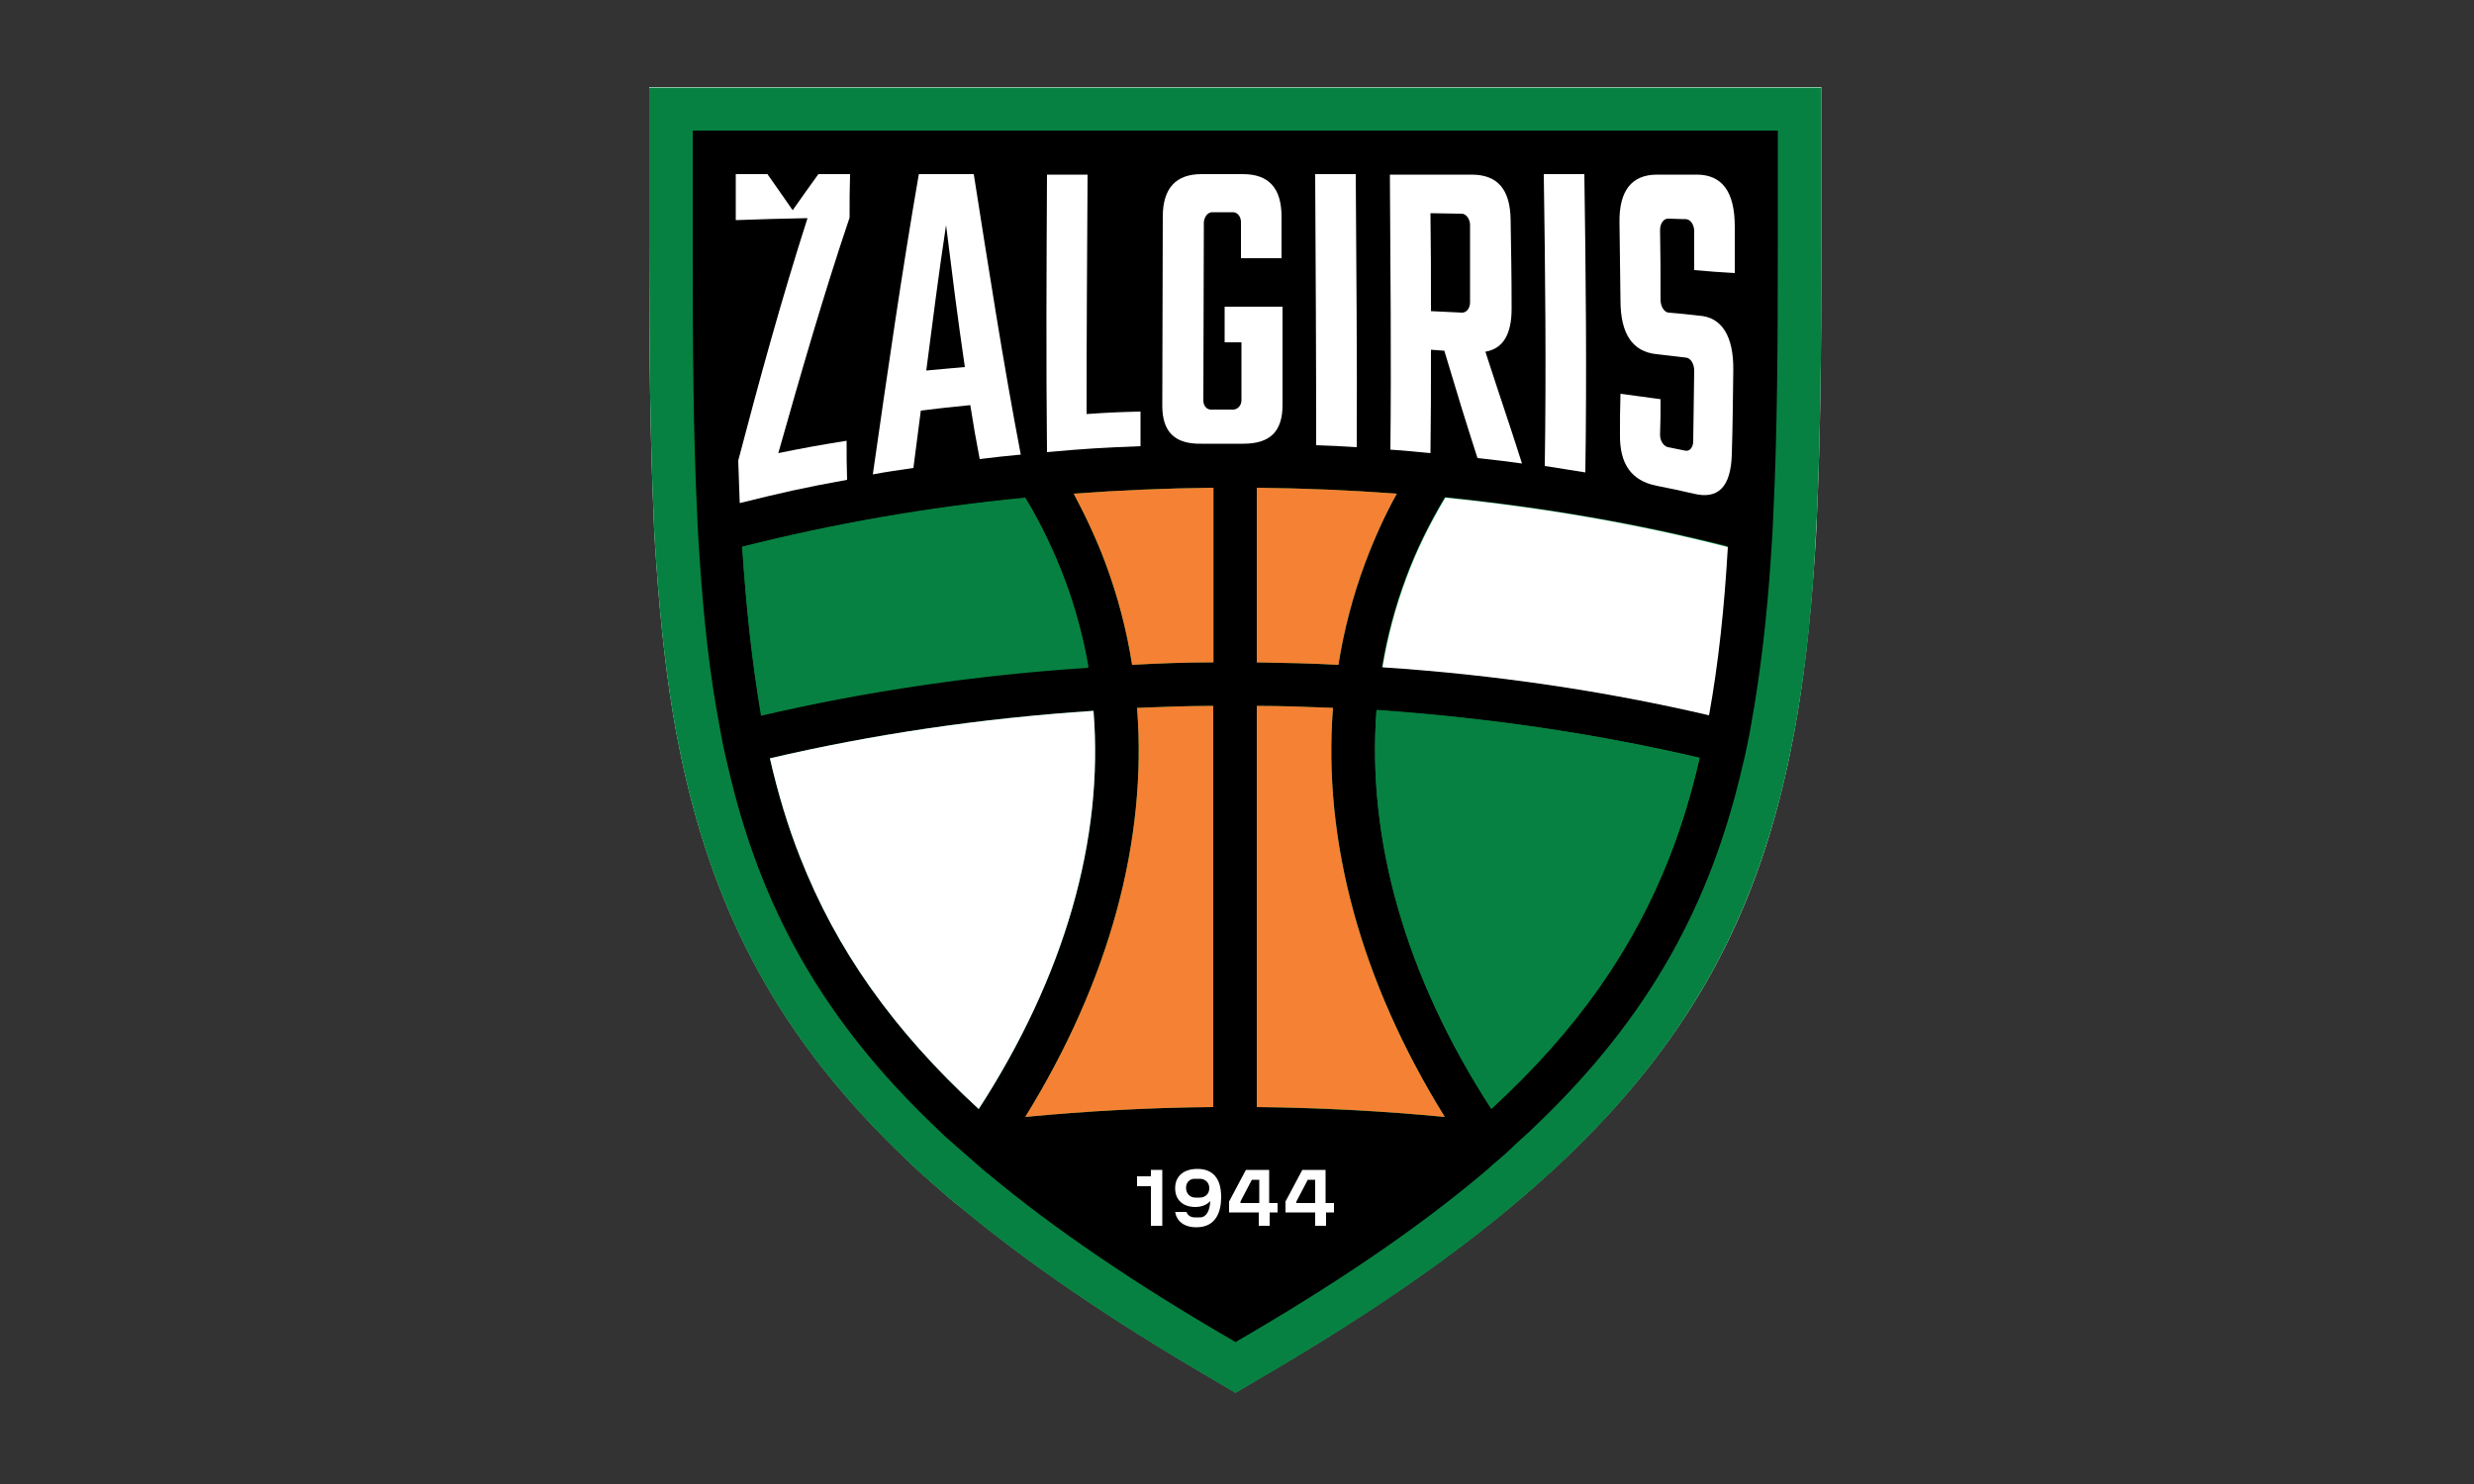 <svg xmlns="http://www.w3.org/2000/svg" xmlns:xlink="http://www.w3.org/1999/xlink" x="0px" y="0px" viewBox="0 0 500 300" style="enable-background:new 0 0 500 300;" xml:space="preserve"><rect x="0" y="0" width="500" height="300" fill="#333333" stroke="none"/><style type="text/css">	.st0{fill-rule:evenodd;clip-rule:evenodd;fill:#231F20;}	.st1{fill:#FFFFFF;}	.st2{fill:#078141;}	.st3{fill:#F58234;}</style><g id="Background"></g><g id="Elements">	<g>		<path class="st0" d="M265.4,192c-1.2,0-2.3,0-3.4,0v0.9c0.5-0.1,1-0.2,1.5-0.4C263.4,192.5,264.6,192.2,265.4,192L265.4,192   L265.4,192L265.4,192z"></path>		<path class="st0" d="M282.9,202.3c-0.2-0.1-0.4-0.3-0.4-0.3C282.6,202.1,282.8,202.2,282.9,202.3L282.9,202.3L282.9,202.3   L282.9,202.3z"></path>		<path class="st1" d="M220,134.8c-22.9,1.5-45.1,4.8-66.1,9.7c-1.9-10.5-3.1-21.8-3.9-34c18.2-4.6,37.4-8,57.2-9.9   c3.1,5.1,5.7,10.5,7.9,16.3C217.3,122.7,218.9,128.7,220,134.8L220,134.8z"></path>		<path class="st1" d="M197.8,224.2c-17.4-16-28.8-32.3-36.1-50.9c-2.5-6.3-4.5-13-6.1-20c20.5-4.8,42.5-8.1,65.4-9.6   C223.1,169.6,215.2,197.3,197.8,224.2L197.8,224.2z"></path>		<path class="st1" d="M216.9,99.8c9.3-0.7,18.7-1.1,28.3-1.2v35.3c-5.5,0-11,0.2-16.4,0.5c-1.1-7-2.9-13.9-5.4-20.6   C221.6,108.9,219.4,104.3,216.9,99.8L216.9,99.8z"></path>		<path class="st1" d="M245.2,223.8c-12.8,0.1-25.5,0.8-38,2c17-27.5,24.7-55.9,22.6-82.7c5.1-0.2,10.2-0.4,15.4-0.4V223.8   L245.2,223.8z"></path>		<path class="st1" d="M292,225.8c-12.5-1.2-25.2-1.9-38-2v-81.1c5.2,0,10.3,0.2,15.4,0.4C267.3,170,275,198.4,292,225.8L292,225.8z   "></path>		<path class="st1" d="M254,98.6c9.5,0.1,19,0.5,28.3,1.2c-2.5,4.5-4.6,9.2-6.4,14c-2.5,6.7-4.3,13.6-5.4,20.6   c-5.5-0.3-10.9-0.4-16.5-0.5V98.6L254,98.6z"></path>		<path class="st1" d="M278.2,143.6c22.9,1.5,44.8,4.8,65.3,9.6c-1.6,7-3.6,13.7-6.1,20c-7.3,18.6-18.6,34.9-36,50.9   C284,197.3,276.2,169.6,278.2,143.6L278.2,143.6z"></path>		<path class="st1" d="M292,100.6c19.8,2,39,5.3,57.1,9.9c-0.7,12.2-1.9,23.5-3.8,34c-21-4.9-43.2-8.2-66-9.7c1-6.1,2.6-12.1,4.8-18   C286.3,111.2,288.9,105.7,292,100.6L292,100.6z"></path>		<path class="st1" d="M359.3,49.9c0,19.9-0.1,37.8-0.9,54.1c-0.1,3-0.3,6-0.5,9c-0.8,12.1-2,23.3-4,33.8c-0.5,2.9-1.1,5.8-1.8,8.6   c-6.4,27.7-18.7,50.5-41.9,72.6c-1.2,1.2-2.5,2.4-3.8,3.5c-1.6,1.4-3.2,2.8-4.8,4.3c-0.6,0.5-1.2,1-1.8,1.6   c-13.4,11.2-29.9,22.4-50.1,34.2c-20.2-11.7-36.6-22.9-50.1-34.1c-0.6-0.5-1.3-1-1.9-1.6c-1.6-1.4-3.3-2.8-4.8-4.2   c-1.3-1.2-2.6-2.3-3.8-3.5c-23.2-22.1-35.5-44.9-41.9-72.6c-0.7-2.8-1.3-5.7-1.8-8.6c-1.9-10.5-3.2-21.7-4-33.8   c-0.2-2.9-0.4-5.9-0.5-9c-0.8-16.3-0.9-34.2-0.9-54.1v-9.3c0-4.6,0-9.3,0-14.1h219.3c0,4.8,0,9.5,0,14.1V49.9L359.3,49.9z    M368.1,26.4v-8.8H131.2v8.8c0,4.8,0,9.5,0,14.1v9.3c0,22,0.2,38.8,0.9,54.5c0.1,3.3,0.3,6.3,0.5,9.1c0.9,13.1,2.2,24.5,4.1,34.8   c0.6,3.1,1.2,6.1,1.9,9c7.2,30.8,20.9,54.6,44.4,77c1.4,1.3,2.7,2.6,4,3.7c1.5,1.4,3.2,2.8,5,4.4c0.7,0.6,1.3,1.1,2,1.6   c13.7,11.4,30.5,22.9,51.3,35l4.4,2.6l4.4-2.6c20.8-12.1,37.6-23.6,51.3-35l0.1-0.1c0.6-0.5,1.2-1,1.8-1.5c2-1.7,3.6-3.1,5-4.4   c1.3-1.2,2.7-2.4,4-3.7c23.6-22.5,37.3-46.2,44.4-77c0.7-2.9,1.3-6,1.9-9.1c1.9-10.3,3.2-21.7,4.1-34.7c0.2-2.9,0.4-5.8,0.5-9.2   c0.7-15.8,0.9-32.5,0.9-54.5v-9.3C368.1,35.9,368.1,31.2,368.1,26.4L368.1,26.4z"></path>		<path class="st1" d="M171.8,35.2h-6.4c-2.1,2.9-3.1,4.3-5.2,7.3c-2-2.9-3-4.3-5.1-7.3h-6.4v9.3c5.8-0.2,8.7-0.3,14.5-0.4   c-5.2,16.2-9.7,32.6-14,49c0.1,3.5,0.2,5.2,0.3,8.6c8.5-2.1,12.8-3.1,21.7-4.7c-0.1-3.1-0.1-4.7-0.1-7.9   c-5.6,0.9-8.4,1.4-13.8,2.5c4.5-15.9,9.1-31.9,14.4-47.6C171.7,40.3,171.7,38.7,171.8,35.2L171.8,35.2z"></path>		<path class="st1" d="M187.2,74.9c1.5-11.4,2.3-18.1,4-29.4c1.4,11.2,2.2,17.8,3.8,28.7C191.8,74.5,190.3,74.6,187.2,74.9   L187.2,74.9z M196.8,35.2h-11.1c-3.5,20.2-6.4,40.5-9.3,60.7c3.2-0.6,4.9-0.8,8.2-1.3c0.6-4.5,0.9-6.9,1.5-11.6   c4-0.5,6-0.7,10-1.1c0.7,4.5,1.1,6.7,1.9,10.9c3.4-0.4,5-0.6,8.3-0.9C202.7,73.1,199.8,54.2,196.8,35.2L196.8,35.2z"></path>		<path class="st1" d="M230.5,83.1c-4.4,0.2-6.5,0.3-10.8,0.5c0-16.1,0.1-32.3,0.2-48.4h-8.2c-0.1,18.7-0.2,37.4,0,56.1   c7.6-0.7,11.2-0.9,18.9-1.2C230.5,87.4,230.5,86,230.5,83.1L230.5,83.1z"></path>		<path class="st1" d="M259.1,82c0,5.4-2.6,7.8-7.9,7.7c-3.4,0-5.1,0-8.5,0.1c-5.3,0.1-7.9-2.3-7.9-7.7c0-12.7,0.1-25.5,0.1-38.2   c0-5.8,2.7-8.6,7.8-8.6h8.4c5.2,0,7.8,2.8,7.8,8.6c0,3.3,0,4.8,0,8.4c-3.3,0-5,0-8.3,0c0-3.1,0-4.5,0-7.3c0-1.1-0.7-2-1.6-2   c-1.7,0-2.5,0-4.2,0c-0.9,0-1.6,0.9-1.7,2c0,12-0.1,24.1-0.1,36.1c0,1,0.7,1.9,1.7,1.8c1.7,0,2.6,0,4.3,0c0.9,0,1.7-0.8,1.7-1.9   c0-4.5,0-6.9,0-11.7c-1.4,0-2,0-3.4,0c0-2.8,0-4.3,0-7.2c4.7,0,7,0,11.7,0C259.1,70.5,259.1,74.5,259.1,82L259.1,82z"></path>		<path class="st1" d="M274,35.2h-8.2c0.1,18.3,0.2,36.5,0.2,54.8c3.3,0.1,4.9,0.2,8.2,0.4C274.3,72,274.1,53.6,274,35.2L274,35.2z"></path>		<path class="st1" d="M295.5,63.2c-2.5-0.1-3.8-0.2-6.3-0.3c0-7.9,0-12.1-0.1-19.8c2.5,0,3.8,0,6.3,0.1c0.9,0,1.6,1,1.7,2.1   c0,6,0.1,9.4,0.1,15.8C297.1,62.3,296.4,63.2,295.5,63.2L295.5,63.2z M300.2,71.1c3.5-0.6,5.3-3.4,5.3-8.7c0-7.2-0.1-11.1-0.2-18   c-0.1-6.2-2.7-9.1-7.9-9.1h-16.5c0.1,18.5,0.3,37.1,0.1,55.6c3.2,0.2,4.8,0.4,8.1,0.7c0.1-7.9,0.1-12,0.1-20.9   c1.1,0.1,1.6,0.1,2.7,0.2c2.7,9,4,13.3,6.7,21.7c3.6,0.4,5.5,0.6,9,1.1C304.8,84.9,303.2,80.4,300.2,71.1L300.2,71.1z"></path>		<path class="st1" d="M320.2,35.2H312c0.3,19.7,0.5,39.4,0.3,59c3.3,0.5,5,0.8,8.2,1.3C320.8,75.5,320.5,55.3,320.2,35.2   L320.2,35.2z"></path>		<path class="st1" d="M335.4,46.3c0.1,5.4,0.1,8.3,0.1,14.1c0,1.3,0.7,2.5,1.6,2.6c2.4,0.2,3.6,0.3,6,0.5c4.9,0.5,7.3,4.4,7.3,11.4   c-0.1,7-0.1,10.4-0.3,17c-0.2,6.6-2.8,9.1-7.7,7.9c-3-0.7-4.5-1-7.5-1.6c-5-1-7.5-4.3-7.4-10.4c0-3.2,0-4.8,0.1-8.2   c3.2,0.4,4.9,0.7,8.1,1.1c0,2.9,0,4.4-0.1,7.2c0,1.2,0.7,2.3,1.6,2.5c1.4,0.3,2.1,0.4,3.5,0.7c0.9,0.2,1.6-0.7,1.6-1.9   c0.1-5.6,0.1-8.4,0.2-14.3c0-1.3-0.7-2.5-1.6-2.6c-2.4-0.3-3.6-0.4-6-0.7c-4.8-0.5-7.3-4-7.3-10.9c-0.1-6.4-0.1-9.6-0.2-15.7   c-0.1-6.5,2.5-9.7,7.6-9.7h8c5.1,0,7.7,3.4,7.7,10.5c0,3.7,0,5.4,0,9.4c-3.3-0.2-4.9-0.3-8.2-0.6c0-3.4,0-4.8,0-7.9   c0-1.3-0.7-2.4-1.6-2.4c-1.5,0-2.2-0.1-3.6-0.1C336.1,44.1,335.3,45.1,335.4,46.3L335.4,46.3z"></path>		<polygon class="st1" points="234.9,236.6 234.9,247.8 232.6,247.8 232.6,239.8 229.8,239.8 229.8,237.8 232.6,237.8 232.6,236.6    234.9,236.6   "></polygon>		<path class="st1" d="M242.5,242.1h-0.9c-1.1,0-1.9-0.8-1.9-2c0-1.1,0.8-1.8,1.7-1.8h1.1c1,0,1.9,0.7,1.9,1.9   C244.4,241.5,243.4,242.1,242.5,242.1L242.5,242.1z M242,236.3c-2.7,0-4.5,1.4-4.5,3.9c0,2.4,1.7,3.8,4.1,3.8c1,0,2.2-0.2,3-1.2   c-0.1,2-0.8,3.3-2.1,3.3h-1.1c-0.7,0-1.4-0.4-1.6-1.1h-2.3c0.3,1.8,1.7,3.1,4.3,3.1c4,0,5-3.2,5-6.1   C246.8,238.2,245.1,236.3,242,236.3L242,236.3z"></path>		<path class="st1" d="M254.4,243.2h-3.7v-0.3l2.3-4.4h1.5V243.2L254.4,243.2z M256.5,243.2v-6.7h-4.7l-3.4,6.4v2.2h6v2.7h2.2v-2.7   h1.6v-1.9H256.5L256.5,243.2z"></path>		<path class="st1" d="M265.7,243.2H262v-0.3l2.3-4.4h1.5V243.2L265.7,243.2z M267.9,243.2v-6.7h-4.7l-3.4,6.4v2.2h6v2.7h2.2v-2.7   h1.6v-1.9H267.9L267.9,243.2z"></path>		<path class="st2" d="M368.1,40.5v9.3c0,22-0.2,38.8-0.9,54.5c-0.2,3.3-0.3,6.3-0.5,9.2c-0.8,13.1-2.2,24.4-4.1,34.7   c-0.6,3.1-1.2,6.1-1.9,9.1c-7.2,30.8-20.9,54.6-44.4,77c-1.3,1.2-2.6,2.5-4,3.7c-1.4,1.3-3,2.7-5,4.4c-0.6,0.5-1.2,1-1.8,1.5   l-0.1,0.1c-13.7,11.5-30.5,22.9-51.3,35l-4.4,2.6l-4.4-2.6c-20.8-12.1-37.6-23.6-51.3-35c-0.6-0.5-1.3-1.1-2-1.6   c-1.8-1.6-3.4-3-5-4.4c-1.3-1.1-2.7-2.4-4-3.7c-23.5-22.4-37.2-46.2-44.4-77c-0.7-2.9-1.3-6-1.9-9c-1.9-10.3-3.2-21.7-4.1-34.8   c-0.2-2.8-0.4-5.8-0.5-9.1c-0.7-15.7-0.9-32.5-0.9-54.5v-9.3c0-4.6,0-9.3,0-14.1v-8.8h236.9v8.8C368.1,31.2,368.1,36,368.1,40.5   L368.1,40.5z"></path>		<path d="M345.3,144.5c-21-4.9-43.2-8.2-66-9.7c1-6.1,2.6-12.1,4.8-18c2.1-5.7,4.8-11.1,7.9-16.3c19.8,2,39,5.3,57.1,9.9   C348.4,122.8,347.2,134.1,345.3,144.5L345.3,144.5z M337.4,173.3c-7.3,18.6-18.6,34.9-36,50.9c-17.4-26.8-25.2-54.6-23.2-80.6   c22.9,1.5,44.8,4.8,65.3,9.6C341.9,160.2,339.9,166.9,337.4,173.3L337.4,173.3z M254,223.8v-81.1c5.2,0,10.3,0.2,15.4,0.4   c-2.1,26.8,5.6,55.2,22.6,82.7C279.6,224.6,266.9,224,254,223.8L254,223.8z M254,98.6c9.5,0.1,19,0.5,28.3,1.2   c-2.5,4.5-4.6,9.2-6.4,14c-2.5,6.7-4.3,13.6-5.4,20.6c-5.5-0.3-10.9-0.4-16.5-0.5V98.6L254,98.6z M245.2,133.9   c-5.5,0-11,0.2-16.4,0.5c-1.1-7-2.9-13.9-5.4-20.6c-1.8-4.8-4-9.5-6.4-14c9.3-0.7,18.7-1.1,28.3-1.2V133.9L245.2,133.9z    M245.2,223.8c-12.8,0.1-25.5,0.8-38,2c17-27.5,24.7-55.9,22.6-82.7c5.1-0.2,10.2-0.4,15.4-0.4V223.8L245.2,223.8z M197.8,224.2   c-17.4-16-28.8-32.3-36.1-50.9c-2.5-6.3-4.5-13-6.1-20c20.5-4.8,42.5-8.1,65.4-9.6C223.1,169.6,215.2,197.3,197.8,224.2   L197.8,224.2z M150,110.6c18.2-4.6,37.4-8,57.2-9.9c3.1,5.1,5.7,10.5,7.9,16.3c2.2,5.8,3.8,11.8,4.8,18   c-22.9,1.5-45.1,4.8-66.1,9.7C152,134.1,150.8,122.8,150,110.6L150,110.6z M359.3,26.4H140c0,4.8,0,9.5,0,14.1v9.3   c0,19.9,0.1,37.8,0.9,54.1c0.1,3,0.3,6,0.5,9c0.8,12.1,2,23.3,4,33.8c0.5,2.9,1.1,5.8,1.8,8.6c6.4,27.7,18.7,50.5,41.9,72.6   c1.2,1.2,2.5,2.4,3.8,3.5c1.6,1.4,3.2,2.8,4.8,4.2c0.6,0.5,1.2,1.1,1.9,1.6c13.4,11.2,29.9,22.4,50.1,34.1   c20.2-11.7,36.7-22.9,50.1-34.2c0.6-0.5,1.2-1,1.8-1.6c1.7-1.4,3.3-2.8,4.8-4.3c1.3-1.2,2.6-2.3,3.8-3.5   c23.2-22.1,35.5-45,41.9-72.6c0.7-2.8,1.3-5.7,1.8-8.6c1.9-10.5,3.2-21.7,4-33.8c0.2-2.9,0.4-5.9,0.5-9   c0.8-16.3,0.9-34.1,0.9-54.1v-9.3C359.3,36,359.3,31.2,359.3,26.4L359.3,26.4z"></path>		<path class="st1" d="M349.2,110.6c-0.7,12.2-1.9,23.5-3.8,34c-21-4.9-43.2-8.2-66-9.7c1-6.1,2.6-12.1,4.8-18   c2.1-5.7,4.8-11.1,7.9-16.3C311.8,102.6,331,105.9,349.2,110.6L349.2,110.6z"></path>		<path class="st2" d="M343.5,153.2c-1.6,7-3.6,13.7-6.1,20c-7.3,18.6-18.6,34.9-36,50.9c-17.4-26.8-25.2-54.6-23.2-80.6   C301.1,145.1,323,148.4,343.5,153.2L343.5,153.2z"></path>		<path class="st3" d="M292,225.8c-12.5-1.2-25.2-1.9-38-2v-81.1c5.2,0,10.3,0.2,15.4,0.4C267.3,170,275,198.4,292,225.8L292,225.8z   "></path>		<path class="st3" d="M282.3,99.8c-2.5,4.5-4.6,9.2-6.4,14c-2.5,6.7-4.3,13.6-5.4,20.6c-5.5-0.3-10.9-0.4-16.5-0.5V98.6   C263.5,98.7,273,99.1,282.3,99.8L282.3,99.8z"></path>		<path class="st3" d="M245.2,98.6v35.3c-5.5,0-11,0.2-16.4,0.5c-1.1-7-2.9-13.9-5.4-20.6c-1.8-4.8-4-9.5-6.4-14   C226.2,99.1,235.7,98.7,245.2,98.6L245.2,98.6z"></path>		<path class="st3" d="M245.2,142.7v81.1c-12.8,0.1-25.5,0.8-38,2c17-27.5,24.7-55.9,22.6-82.7C234.9,142.9,240,142.7,245.2,142.7   L245.2,142.7z"></path>		<path class="st1" d="M197.8,224.2c-17.4-16-28.8-32.3-36.1-50.9c-2.5-6.3-4.5-13-6.1-20c20.5-4.8,42.5-8.1,65.4-9.6   C223.1,169.6,215.2,197.3,197.8,224.2L197.8,224.2z"></path>		<path class="st2" d="M220,134.8c-22.9,1.5-45.1,4.8-66.1,9.7c-1.9-10.5-3.1-21.8-3.9-34c18.2-4.6,37.4-8,57.2-9.9   c3.1,5.1,5.7,10.5,7.9,16.3C217.3,122.7,218.9,128.7,220,134.8L220,134.8z"></path>		<path class="st1" d="M171.8,35.2c-2.5,0-3.8,0-6.4,0c-2.1,2.9-3.1,4.3-5.2,7.3c-2-2.9-3-4.3-5.1-7.3c-2.5,0-3.8,0-6.4,0   c0,3.7,0,5.5,0,9.3c5.8-0.2,8.7-0.3,14.5-0.4c-5.2,16.2-9.7,32.6-14,49c0.1,3.5,0.2,5.2,0.3,8.6c8.5-2.1,12.8-3.1,21.7-4.7   c-0.1-3.1-0.1-4.7-0.1-7.9c-5.6,0.9-8.4,1.4-13.8,2.5c4.5-15.9,9.1-31.9,14.4-47.6C171.7,40.3,171.7,38.7,171.8,35.2L171.8,35.2z"></path>		<path class="st1" d="M187.2,74.9c1.5-11.4,2.3-18.1,4-29.4c1.4,11.2,2.2,17.8,3.8,28.7C191.8,74.5,190.3,74.6,187.2,74.9   L187.2,74.9z M196.8,35.2c-4.4,0-6.6,0-11.1,0c-3.5,20.2-6.4,40.5-9.3,60.7c3.2-0.6,4.9-0.8,8.2-1.3c0.6-4.5,0.9-6.9,1.5-11.6   c4-0.5,6-0.7,10-1.1c0.7,4.5,1.1,6.7,1.9,10.9c3.4-0.4,5-0.6,8.3-0.9C202.7,73.1,199.8,54.2,196.8,35.2L196.8,35.2z"></path>		<path class="st1" d="M219.6,83.7c0-16.1,0.1-32.3,0.2-48.4c-3.3,0-4.9,0-8.2,0c-0.1,18.7-0.2,37.4,0,56.1   c7.6-0.7,11.2-0.9,18.9-1.2c0-2.7,0-4.1,0-7C226.1,83.3,224,83.4,219.6,83.7L219.6,83.7z"></path>		<path class="st1" d="M250.8,52.2c0-3.1,0-4.5,0-7.3c0-1.1-0.7-2-1.6-2c-1.7,0-2.5,0-4.2,0c-0.9,0-1.6,0.9-1.7,2   c0,12-0.1,24.1-0.1,36.1c0,1,0.7,1.9,1.7,1.8c1.7,0,2.6,0,4.3,0c0.9,0,1.7-0.8,1.7-1.9c0-4.5,0-6.9,0-11.7c-1.4,0-2,0-3.4,0   c0-2.8,0-4.3,0-7.2c4.7,0,7,0,11.7,0c0,8.4,0,12.4,0,19.9c0,5.4-2.6,7.8-7.9,7.8c-3.4,0-5.1,0-8.5,0c-5.3,0.1-7.9-2.3-7.9-7.7   c0-12.7,0.1-25.5,0.1-38.2c0-5.8,2.7-8.6,7.8-8.6c3.3,0,5,0,8.4,0c5.2,0,7.8,2.8,7.8,8.6c0,3.3,0,4.8,0,8.4   C255.8,52.2,254.1,52.2,250.8,52.2L250.8,52.2z"></path>		<path class="st1" d="M265.8,35.2c0.1,18.3,0.2,36.5,0.2,54.8c3.3,0.1,4.9,0.2,8.2,0.4c0.1-18.4-0.1-36.8-0.2-55.2   C270.7,35.2,269.1,35.2,265.8,35.2L265.8,35.2z"></path>		<path class="st1" d="M297.1,61.1c0,1.2-0.7,2.1-1.6,2.1c-2.5-0.1-3.8-0.2-6.3-0.3c0-7.9,0-12.1-0.1-19.8c2.5,0,3.8,0.1,6.3,0.1   c0.9,0,1.6,1,1.7,2.1C297.1,51.3,297.1,54.7,297.1,61.1L297.1,61.1z M300.2,71.1c3.5-0.6,5.3-3.4,5.3-8.7c0-7.2-0.1-11.1-0.2-18   c-0.1-6.2-2.7-9.1-7.9-9.1c-6.6,0-9.9,0-16.5,0c0.1,18.5,0.3,37.1,0.1,55.6c3.2,0.2,4.8,0.4,8.1,0.7c0.1-7.9,0.1-12,0.1-20.9   c1.1,0.1,1.6,0.1,2.7,0.2c2.7,9,4,13.3,6.7,21.7c3.6,0.4,5.5,0.6,9,1.1C304.8,84.9,303.2,80.4,300.2,71.1L300.2,71.1z"></path>		<path class="st1" d="M312,35.2c0.3,19.7,0.5,39.4,0.2,59c3.3,0.5,5,0.8,8.2,1.3c0.3-20.1,0.1-40.2-0.2-60.3   C316.9,35.2,315.3,35.2,312,35.2L312,35.2z"></path>		<path class="st1" d="M350.3,74.9c-0.1,7-0.1,10.4-0.3,17c-0.2,6.6-2.8,9.1-7.7,7.9c-3-0.7-4.5-1-7.5-1.6c-5-1-7.5-4.3-7.4-10.4   c0-3.2,0-4.8,0.1-8.2c3.2,0.4,4.9,0.7,8.1,1.1c0,2.9,0,4.4-0.1,7.2c0,1.2,0.7,2.3,1.6,2.5c1.4,0.3,2.1,0.4,3.5,0.7   c0.9,0.2,1.6-0.7,1.6-1.9c0.1-5.6,0.1-8.4,0.2-14.3c0-1.3-0.7-2.5-1.6-2.6c-2.4-0.3-3.6-0.4-6-0.7c-4.8-0.5-7.3-4-7.3-10.9   c-0.1-6.4-0.1-9.6-0.2-15.7c-0.1-6.5,2.5-9.7,7.6-9.7c3.2,0,4.8,0,8,0c5.1,0,7.7,3.4,7.7,10.5c0,3.7,0,5.4,0,9.4   c-3.3-0.2-4.9-0.3-8.2-0.6c0-3.4,0-4.8,0-7.9c0-1.3-0.8-2.4-1.7-2.4c-1.5,0-2.2-0.1-3.6-0.1c-0.9,0-1.6,1-1.6,2.3   c0.1,5.4,0.1,8.3,0.1,14.1c0,1.3,0.7,2.5,1.6,2.6c2.4,0.2,3.6,0.3,6,0.6C348,64,350.4,68,350.3,74.9L350.3,74.9z"></path>		<polygon class="st1" points="234.9,236.5 234.9,247.8 232.6,247.8 232.6,239.8 229.8,239.8 229.8,237.8 232.6,237.8 232.6,236.5    234.9,236.5   "></polygon>		<path class="st1" d="M242.5,242.1h-0.9c-1.1,0-1.9-0.8-1.9-2c0-1.1,0.8-1.8,1.7-1.8h1.1c1,0,1.9,0.7,1.9,1.9   C244.4,241.5,243.4,242.1,242.5,242.1L242.5,242.1z M242,236.3c-2.7,0-4.5,1.4-4.5,3.9c0,2.4,1.6,3.8,4.1,3.8c1,0,2.2-0.3,3-1.2   c-0.1,2-0.8,3.3-2.1,3.3h-1.1c-0.7,0-1.4-0.4-1.6-1.1h-2.3c0.3,1.8,1.7,3.1,4.3,3.1c4,0,5-3.2,5-6.1   C246.8,238.2,245.1,236.3,242,236.3L242,236.3z"></path>		<path class="st1" d="M254.4,243.2h-3.7v-0.3l2.3-4.4h1.5V243.2L254.4,243.2z M256.5,243.2v-6.7h-4.7l-3.4,6.4v2.2h6v2.7h2.2v-2.7   h1.6v-1.9H256.5L256.5,243.2z"></path>		<path class="st1" d="M265.7,243.2H262v-0.3l2.3-4.4h1.5V243.2L265.7,243.2z M267.9,243.2v-6.7h-4.7l-3.4,6.4v2.2h6v2.7h2.2v-2.7   h1.6v-1.9H267.9L267.9,243.2z"></path>	</g></g></svg>
